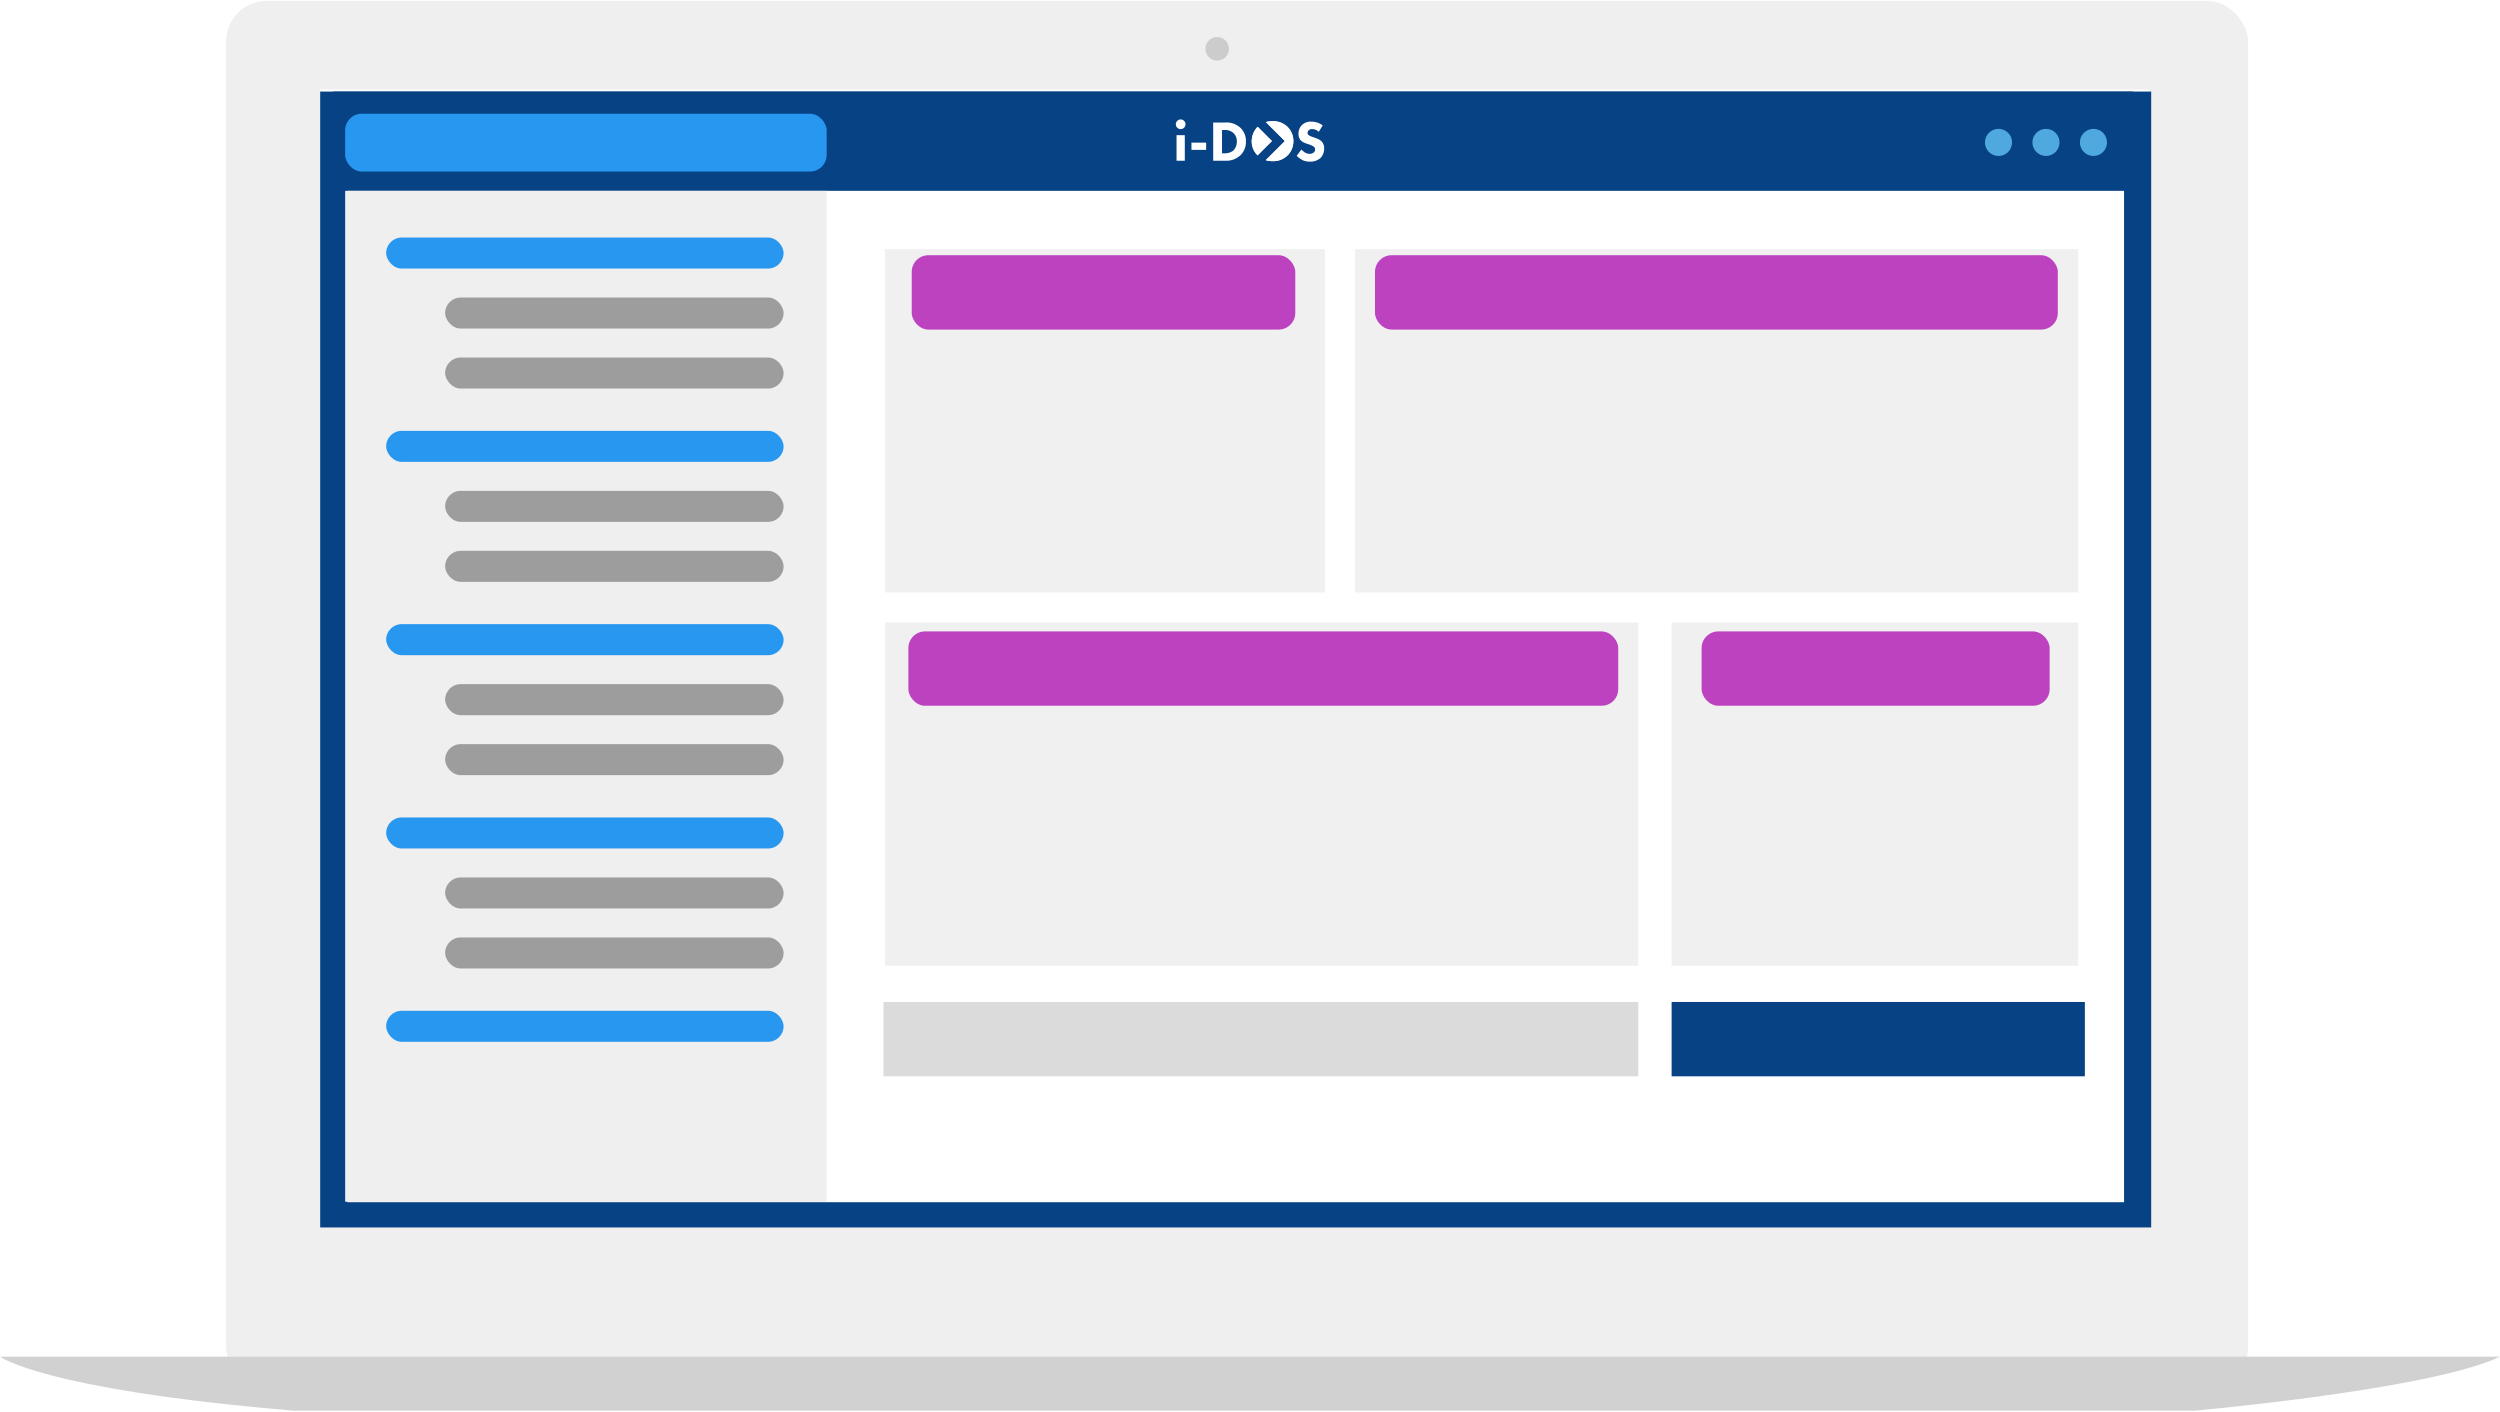 <?xml version="1.0"?>
<svg xmlns="http://www.w3.org/2000/svg" xmlns:xlink="http://www.w3.org/1999/xlink" width="650" height="367" viewBox="0 0 750.097 423">
  <defs>
    <filter id="Rechteck_192" x="256.549" y="65.5" width="150" height="121" filterUnits="userSpaceOnUse">
      <feOffset dy="3" input="SourceAlpha"/>
      <feGaussianBlur stdDeviation="3" result="blur"/>
      <feFlood flood-opacity="0.161"/>
      <feComposite operator="in" in2="blur"/>
      <feComposite in="SourceGraphic"/>
    </filter>
    <filter id="Rechteck_354" x="397.549" y="65.5" width="235" height="121" filterUnits="userSpaceOnUse">
      <feOffset dy="3" input="SourceAlpha"/>
      <feGaussianBlur stdDeviation="3" result="blur-2"/>
      <feFlood flood-opacity="0.161"/>
      <feComposite operator="in" in2="blur-2"/>
      <feComposite in="SourceGraphic"/>
    </filter>
    <filter id="Rechteck_355" x="256.549" y="177.5" width="244" height="121" filterUnits="userSpaceOnUse">
      <feOffset dy="3" input="SourceAlpha"/>
      <feGaussianBlur stdDeviation="3" result="blur-3"/>
      <feFlood flood-opacity="0.161"/>
      <feComposite operator="in" in2="blur-3"/>
      <feComposite in="SourceGraphic"/>
    </filter>
    <filter id="Rechteck_356" x="492.549" y="177.5" width="140" height="121" filterUnits="userSpaceOnUse">
      <feOffset dy="3" input="SourceAlpha"/>
      <feGaussianBlur stdDeviation="3" result="blur-4"/>
      <feFlood flood-opacity="0.161"/>
      <feComposite operator="in" in2="blur-4"/>
      <feComposite in="SourceGraphic"/>
    </filter>
  </defs>
  <g id="Gruppe_448" data-name="Gruppe 448" transform="translate(-1075.451 -1182.5)">
    <rect id="Rechteck_287" data-name="Rechteck 287" width="606.711" height="416.006" rx="12.232" transform="translate(1143.267 1182.5)" fill="#efefef"/>
    <rect id="Rechteck_288" data-name="Rechteck 288" width="548.629" height="339.6" transform="translate(1171.608 1209.107)" fill="#fff"/>
    <path id="Pfad_1775" data-name="Pfad 1775" d="M1331.509,782.946a3.525,3.525,0,1,1-3.525-3.525A3.525,3.525,0,0,1,1331.509,782.946Z" transform="translate(112.678 413.935)" fill="#ccc"/>
    <path id="Pfad_1776" data-name="Pfad 1776" d="M1835.977,1040.588c-20.444,9.869-91.647,16.215-91.647,16.215H1174c-75.433-6.346-88.122-16.215-88.122-16.215Z" transform="translate(-10.429 548.697)" fill="#d1d1d1"/>
    <path id="Pfad_1777" data-name="Pfad 1777" d="M592.73,550.074V875.738H59.639V550.074Zm8.139-7.574H51.5V883.312H600.869V542.5Z" transform="translate(1120.022 667.213)" fill="#064284"/>
    <rect id="top_bar" data-name="top bar" width="540" height="29.787" transform="translate(1175.451 1209.714)" fill="#064284"/>
    <circle id="Ellipse_23" data-name="Ellipse 23" cx="4.069" cy="4.069" r="4.069" transform="translate(1671.011 1220.904)" fill="#4fa9df"/>
    <circle id="Ellipse_24" data-name="Ellipse 24" cx="4.069" cy="4.069" r="4.069" transform="translate(1685.254 1220.904)" fill="#4fa9df"/>
    <circle id="Ellipse_25" data-name="Ellipse 25" cx="4.069" cy="4.069" r="4.069" transform="translate(1699.496 1220.904)" fill="#4fa9df"/>
    <rect id="Rechteck_289" data-name="Rechteck 289" width="2.479" height="7.673" transform="translate(1428.456 1222.8)" fill="#fff"/>
    <path id="Pfad_1778" data-name="Pfad 1778" d="M1.446,2.89A1.433,1.433,0,0,0,2.892,1.471c0-.009,0-.018,0-.027A1.433,1.433,0,0,0,1.471,0H1.446A1.432,1.432,0,0,0,0,1.416c0,.009,0,.019,0,.028A1.433,1.433,0,0,0,1.419,2.89Z" transform="translate(1428.251 1218.087)" fill="#fff"/>
    <rect id="Rechteck_290" data-name="Rechteck 290" width="4.407" height="2.169" transform="translate(1432.933 1225.037)" fill="#fff"/>
    <path id="Pfad_1779" data-name="Pfad 1779" d="M249.617,13.64a1.834,1.834,0,0,1-1.206.4,2.68,2.68,0,0,1-1.446-.412,7.046,7.046,0,0,1-1.067-.878l-1.378,1.893a7.317,7.317,0,0,0,1.688,1.255,4.86,4.86,0,0,0,2.273.482,4.453,4.453,0,0,0,3.253-1.17,4.116,4.116,0,0,0,1.016-2.839,2.859,2.859,0,0,0-.844-2.133,4.587,4.587,0,0,0-1.566-.878l-.86-.326a4.726,4.726,0,0,1-1.446-.654.805.805,0,0,1-.258-.639,1.026,1.026,0,0,1,.3-.722,1.438,1.438,0,0,1,1.12-.4,2.8,2.8,0,0,1,1.928.826l1.187-1.928a5.557,5.557,0,0,0-3.412-1.135,3.7,3.7,0,0,0-2.841,1.049,3.53,3.53,0,0,0-1,2.581,2.821,2.821,0,0,0,.688,2,3.855,3.855,0,0,0,1.6.912l.946.326a5.48,5.48,0,0,1,1.342.636,1.01,1.01,0,0,1,.4.826A1.187,1.187,0,0,1,249.617,13.64Z" transform="translate(1220.001 1214.357)" fill="#fff"/>
    <path id="Pfad_1780" data-name="Pfad 1780" d="M159.5,19.034l-4.287-4.284h0a6.4,6.4,0,0,0-1.78,4.354,5.864,5.864,0,0,0,1.756,4.234Z" transform="translate(1297.58 1205.524)" fill="#fff"/>
    <path id="Pfad_1781" data-name="Pfad 1781" d="M181.89,15.164a7.118,7.118,0,0,0,2.046.3,6.13,6.13,0,0,0,4.441-1.685,5.934,5.934,0,0,0,1.79-4.3,5.968,5.968,0,0,0-1.79-4.336,6.134,6.134,0,0,0-4.441-1.669,7.38,7.38,0,0,0-2.008.266l5.705,5.695Z" transform="translate(1273.341 1215.132)" fill="#fff"/>
    <path id="Pfad_1782" data-name="Pfad 1782" d="M83.8,15.906a5.489,5.489,0,0,0,1.566-4.061A5.447,5.447,0,0,0,83.71,7.733,6.068,6.068,0,0,0,79.177,6.15H75.55V17.627h3.719A6.189,6.189,0,0,0,83.8,15.906Zm-5.6-.516v-7h.706a3.791,3.791,0,0,1,2.789.981,3.4,3.4,0,0,1,.946,2.477,3.583,3.583,0,0,1-1.118,2.771,4.144,4.144,0,0,1-2.617.774Z" transform="translate(1363.907 1212.848)" fill="#fff"/>
    <path id="Pfad_1783" data-name="Pfad 1783" d="M159.5,19.034l-4.287-4.284h0a6.4,6.4,0,0,0-1.78,4.354,5.864,5.864,0,0,0,1.756,4.234Z" transform="translate(1297.58 1205.524)" fill="#fff"/>
    <path id="Pfad_1784" data-name="Pfad 1784" d="M181.89,15.164a7.118,7.118,0,0,0,2.046.3,6.13,6.13,0,0,0,4.441-1.685,5.934,5.934,0,0,0,1.79-4.3,5.968,5.968,0,0,0-1.79-4.336,6.134,6.134,0,0,0-4.441-1.669,7.38,7.38,0,0,0-2.008.266l5.705,5.695Z" transform="translate(1273.341 1215.132)" fill="#fff"/>
    <rect id="Rechteck_291" data-name="Rechteck 291" width="144.464" height="303.312" transform="translate(1179.012 1239.5)" fill="#efefef"/>
    <rect id="Rechteck_292" data-name="Rechteck 292" width="119.238" height="9.309" rx="4.654" transform="translate(1191.318 1253.512)" fill="#2897ef"/>
    <rect id="Rechteck_293" data-name="Rechteck 293" width="119.238" height="9.309" rx="4.654" transform="translate(1191.318 1311.512)" fill="#2897ef"/>
    <rect id="Rechteck_294" data-name="Rechteck 294" width="119.238" height="9.309" rx="4.654" transform="translate(1191.318 1369.512)" fill="#2897ef"/>
    <rect id="Rechteck_295" data-name="Rechteck 295" width="119.238" height="9.309" rx="4.654" transform="translate(1191.318 1427.512)" fill="#2897ef"/>
    <rect id="Rechteck_296" data-name="Rechteck 296" width="119.238" height="9.309" rx="4.654" transform="translate(1191.318 1485.512)" fill="#2897ef"/>
    <rect id="Rechteck_297" data-name="Rechteck 297" width="101.548" height="9.309" rx="4.654" transform="translate(1209.009 1271.512)" fill="#9d9d9d"/>
    <rect id="Rechteck_298" data-name="Rechteck 298" width="101.548" height="9.309" rx="4.654" transform="translate(1209.009 1289.512)" fill="#9d9d9d"/>
    <rect id="Rechteck_299" data-name="Rechteck 299" width="101.548" height="9.309" rx="4.654" transform="translate(1209.009 1329.512)" fill="#9d9d9d"/>
    <rect id="Rechteck_300" data-name="Rechteck 300" width="101.548" height="9.309" rx="4.654" transform="translate(1209.009 1347.512)" fill="#9d9d9d"/>
    <rect id="Rechteck_301" data-name="Rechteck 301" width="101.548" height="9.309" rx="4.654" transform="translate(1209.009 1387.512)" fill="#9d9d9d"/>
    <rect id="Rechteck_302" data-name="Rechteck 302" width="101.548" height="9.309" rx="4.654" transform="translate(1209.009 1405.512)" fill="#9d9d9d"/>
    <rect id="Rechteck_303" data-name="Rechteck 303" width="101.548" height="9.309" rx="4.654" transform="translate(1209.009 1445.512)" fill="#9d9d9d"/>
    <rect id="Rechteck_304" data-name="Rechteck 304" width="101.548" height="9.309" rx="4.654" transform="translate(1209.009 1463.512)" fill="#9d9d9d"/>
    <rect id="Rechteck_319" data-name="Rechteck 319" width="144.464" height="17.357" rx="5" transform="translate(1179.012 1216.359)" fill="#2897ef"/>
    <g transform="matrix(1, 0, 0, 1, 1075.45, 1182.5)" filter="url(#Rechteck_192)">
      <rect id="Rechteck_192-2" data-name="Rechteck 192" width="132" height="103" transform="translate(265.55 71.5)" fill="#f0f0f0"/>
    </g>
    <g transform="matrix(1, 0, 0, 1, 1075.45, 1182.5)" filter="url(#Rechteck_354)">
      <rect id="Rechteck_354-2" data-name="Rechteck 354" width="217" height="103" transform="translate(406.55 71.5)" fill="#f0f0f0"/>
    </g>
    <g transform="matrix(1, 0, 0, 1, 1075.45, 1182.5)" filter="url(#Rechteck_355)">
      <rect id="Rechteck_355-2" data-name="Rechteck 355" width="226" height="103" transform="translate(265.55 183.5)" fill="#f0f0f0"/>
    </g>
    <g transform="matrix(1, 0, 0, 1, 1075.45, 1182.5)" filter="url(#Rechteck_356)">
      <rect id="Rechteck_356-2" data-name="Rechteck 356" width="122" height="103" transform="translate(501.55 183.5)" fill="#f0f0f0"/>
    </g>
    <rect id="Rechteck_357" data-name="Rechteck 357" width="115.087" height="22.309" rx="5" transform="translate(1349 1258.821)" fill="#bd42bf"/>
    <rect id="Rechteck_358" data-name="Rechteck 358" width="204.882" height="22.309" rx="5" transform="translate(1488 1258.821)" fill="#bd42bf"/>
    <rect id="Rechteck_359" data-name="Rechteck 359" width="212.989" height="22.309" rx="5" transform="translate(1348 1371.691)" fill="#bd42bf"/>
    <rect id="Rechteck_360" data-name="Rechteck 360" width="104.425" height="22.309" rx="5" transform="translate(1586 1371.691)" fill="#bd42bf"/>
    <rect id="Rechteck_361" data-name="Rechteck 361" width="123.989" height="22.309" transform="translate(1577 1482.87)" fill="#064284"/>
    <rect id="Rechteck_362" data-name="Rechteck 362" width="226.468" height="22.309" transform="translate(1340.532 1482.87)" fill="#dbdbdb"/>
  </g>
</svg>

